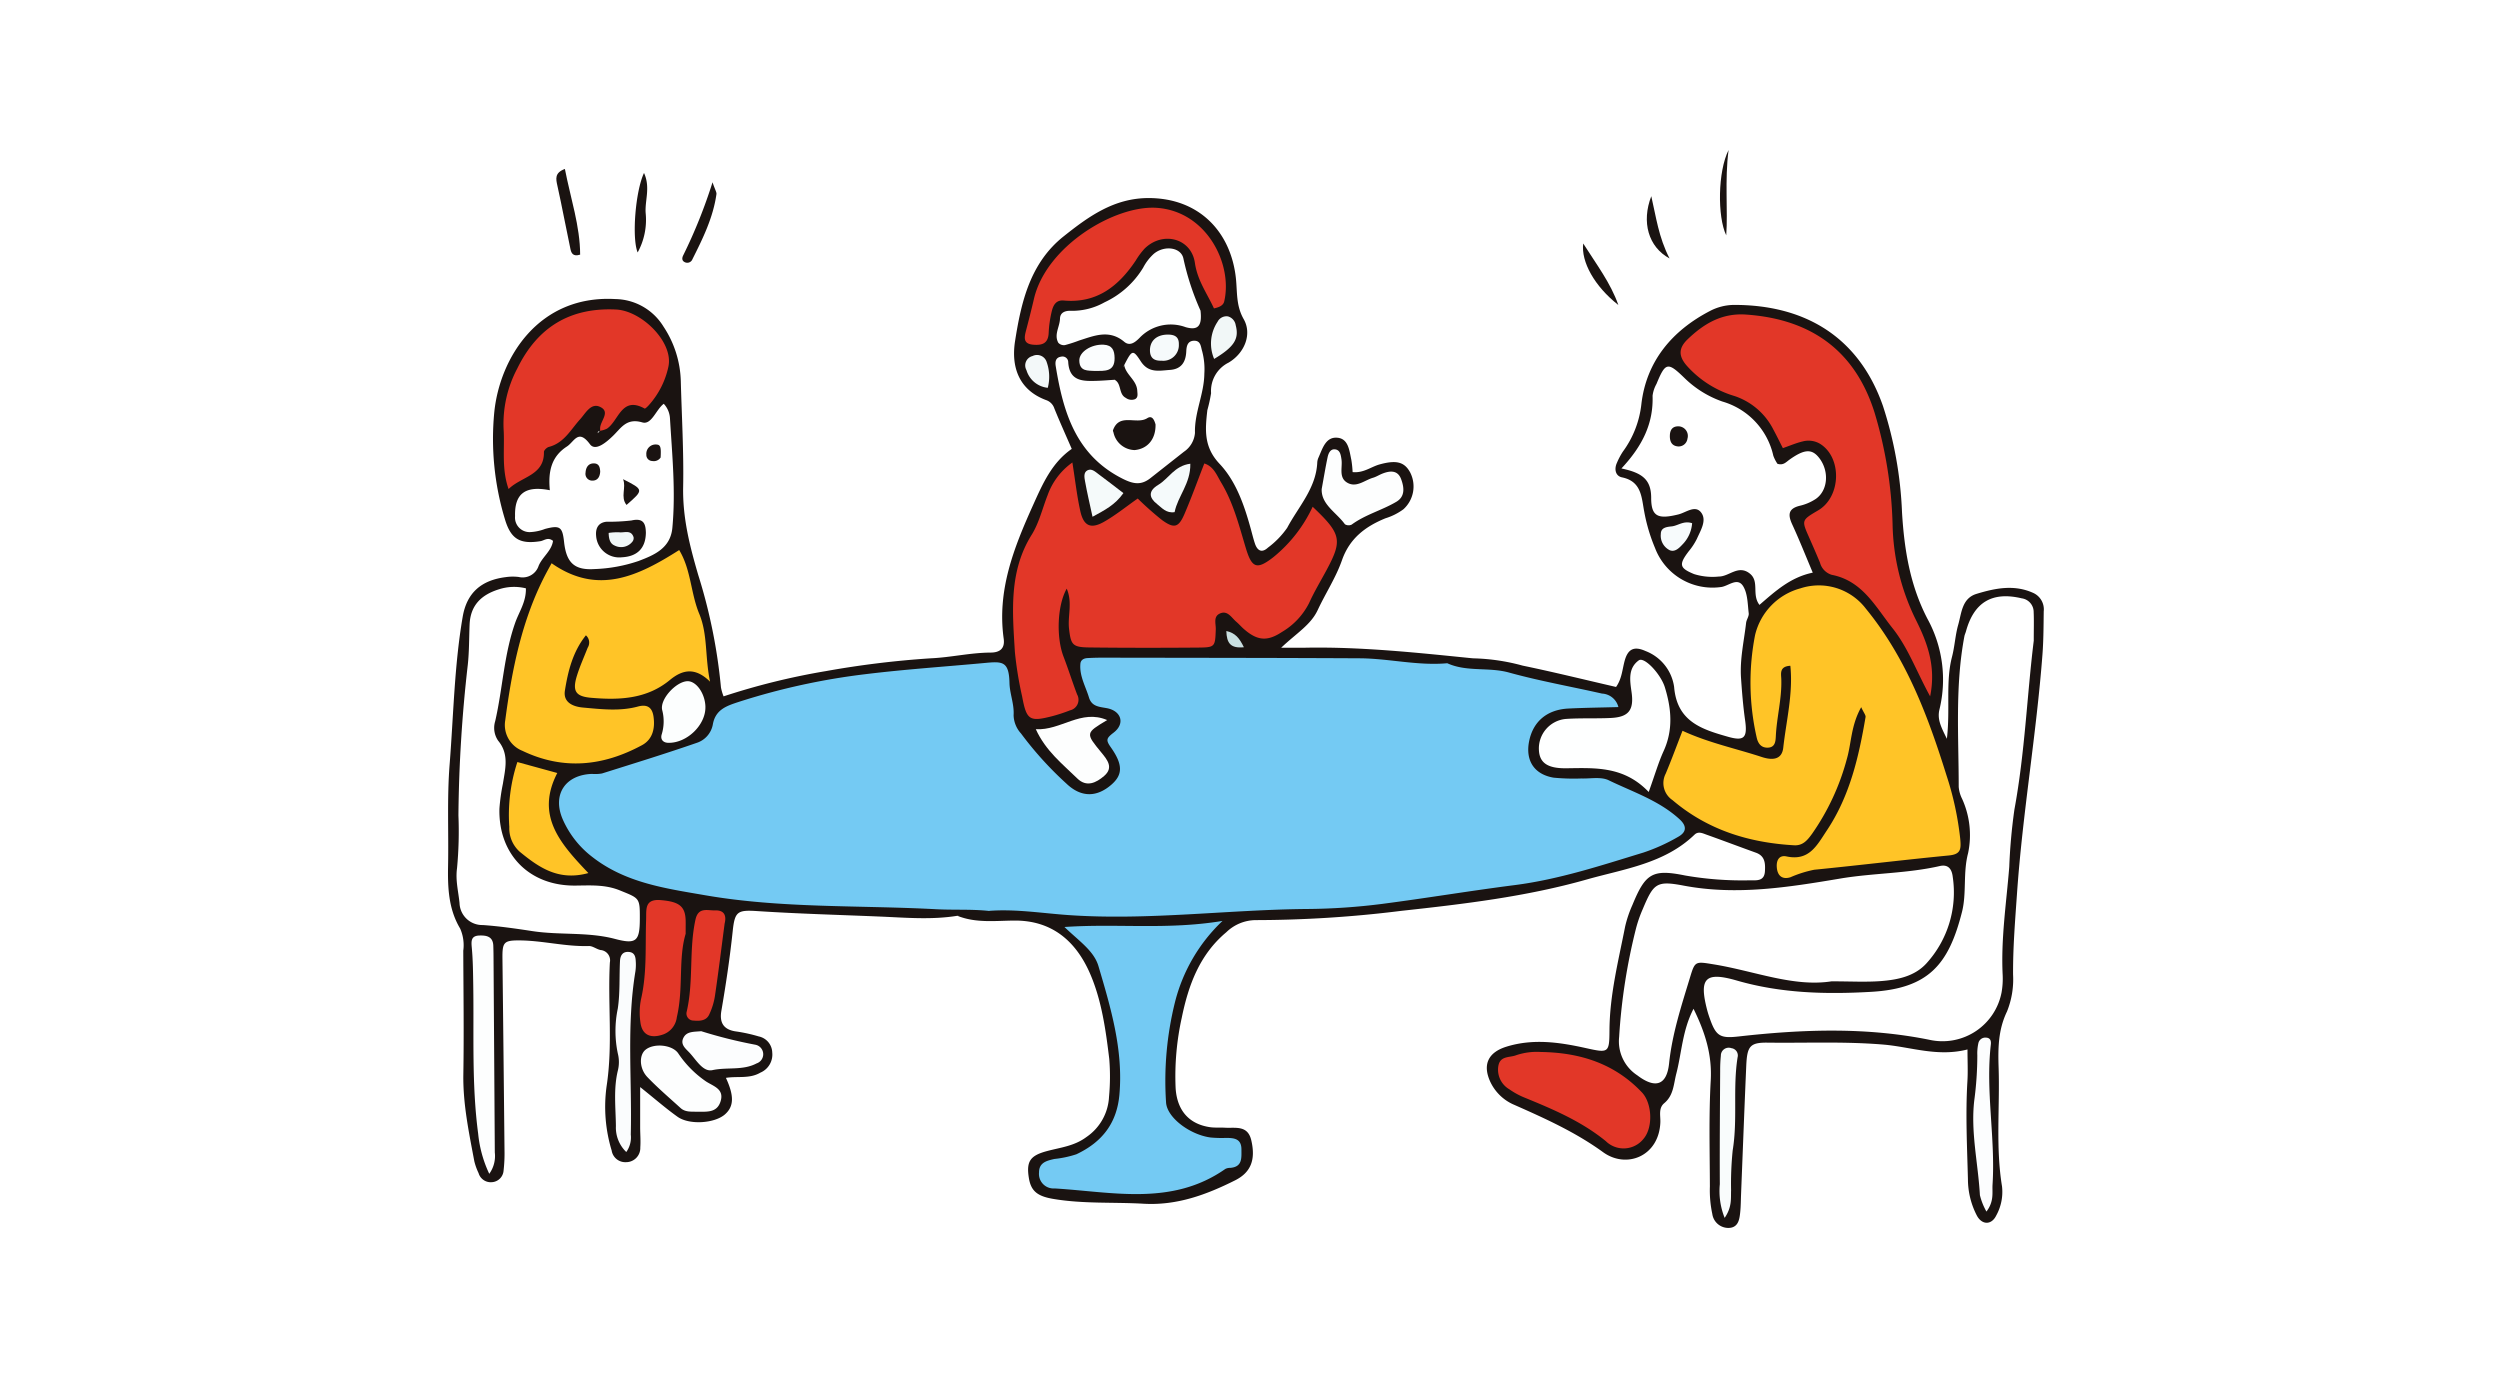 <svg id="bank_img_04" xmlns="http://www.w3.org/2000/svg" xmlns:xlink="http://www.w3.org/1999/xlink" width="400" height="220" viewBox="0 0 400 220">
  <defs>
    <clipPath id="clip-path">
      <rect id="長方形_14134" data-name="長方形 14134" width="255.323" height="172.479" fill="none"/>
    </clipPath>
  </defs>
  <rect id="長方形_12199" data-name="長方形 12199" width="400" height="220" fill="#fff"/>
  <g id="グループ_15347" data-name="グループ 15347" transform="translate(71.678 24)">
    <g id="グループ_15347-2" data-name="グループ 15347" clip-path="url(#clip-path)">
      <path id="パス_46784" data-name="パス 46784" d="M81.507,133.878c-4.119.666-8.22.3-12.365.126-6.562-.276-13.128-.448-19.687-.879-3.122-.2-3.568.051-3.9,3.208-.451,4.276-1.085,8.515-1.813,12.746-.339,1.973.4,3.065,2.452,3.32a25.478,25.478,0,0,1,3.527.783,2.708,2.708,0,0,1,2.161,2.581,3.137,3.137,0,0,1-1.9,3.212c-1.736,1.024-3.66.534-5.512.836,1.337,2.9,1.28,4.564-.141,5.83-1.63,1.452-5.694,1.751-7.6.395-1.837-1.306-3.54-2.8-5.981-4.752,0,2.573,0,4.5,0,6.432,0,1.075.1,2.156.022,3.225A2.27,2.27,0,0,1,28.5,173.3a2.207,2.207,0,0,1-2.311-1.863,24.091,24.091,0,0,1-.8-10.367c1-6.565.157-13.159.514-19.73a1.656,1.656,0,0,0-1.485-1.981c-.648-.13-1.265-.66-1.884-.641-3.783.117-7.469-.9-11.231-.9-2.389,0-2.619.339-2.589,2.937q.176,15.33.329,30.661a23.894,23.894,0,0,1-.147,3.218A2,2,0,0,1,7.061,176.5a2.028,2.028,0,0,1-2.167-1.454,9.628,9.628,0,0,1-.68-1.89c-.86-4.6-1.833-9.175-1.757-13.915.106-6.59.015-13.182-.012-19.774a6.574,6.574,0,0,0-.5-3.548c-1.886-3.148-2-6.617-1.93-10.144.1-5.375-.176-10.776.248-16.123.624-7.874.748-15.8,2.088-23.609.661-3.848,2.976-5.879,6.959-6.359a7.816,7.816,0,0,1,2.013-.014,2.692,2.692,0,0,0,3.18-1.786c.6-1.435,2.091-2.4,2.3-3.994-.827-.661-1.394-.048-2.015.051-3.336.533-4.755-.388-5.688-3.543A44.278,44.278,0,0,1,7.412,53.26c.888-8.645,7.084-18.768,19.4-18.055a9.205,9.205,0,0,1,7.679,4.419,16.522,16.522,0,0,1,2.76,8.712c.149,5.631.483,11.318.376,16.885-.1,5.028,1.065,9.5,2.391,14.059a87.125,87.125,0,0,1,3.659,18.077,8.2,8.2,0,0,0,.415,1.414A111.228,111.228,0,0,1,60.464,94.73a150.1,150.1,0,0,1,16.756-2.046c3.233-.142,6.384-.905,9.611-.918,1.505-.006,2.3-.686,2.082-2.222C87.841,81.867,90.5,75.081,93.57,68.266c1.571-3.483,3.024-6.86,6.233-9.089-.991-2.284-1.931-4.359-2.785-6.469A2.09,2.09,0,0,0,95.7,51.369c-4.442-1.651-5.6-5.411-4.97-9.428.976-6.235,2.4-12.491,7.764-16.764,4.015-3.2,8.1-6.151,13.645-6.135,8.063.023,13.117,5.417,13.924,12.8.244,2.228,0,4.381,1.253,6.579,1.351,2.37.175,5.411-2.42,6.951a5.057,5.057,0,0,0-2.8,4.889,24.455,24.455,0,0,1-.6,2.731c-.342,3.06-.617,5.848,1.953,8.57,2.648,2.8,3.968,6.658,5.01,10.451.212.773.4,1.556.653,2.314.387,1.137,1.093,1.559,2.083.645a13.72,13.72,0,0,0,3.074-3.164c1.8-3.391,4.637-6.333,4.816-10.474a2.206,2.206,0,0,1,.2-.777c.649-1.456,1.161-3.4,3.111-3.156,1.686.21,1.828,2.095,2.139,3.523a17.152,17.152,0,0,1,.205,1.964c1.745.182,2.941-.85,4.323-1.229,2.631-.722,3.959-.438,4.891,1.294a4.925,4.925,0,0,1-1.086,5.884A9.509,9.509,0,0,1,150,70.276c-3.194,1.308-5.729,3.187-6.964,6.716-.969,2.769-2.631,5.29-3.881,7.969-1.114,2.387-3.374,3.681-5.843,6.026,1.779,0,2.783.017,3.786,0,9.016-.174,17.959.8,26.906,1.7-.5,2.362-2.509,1.55-3.967,1.9-16.9-1.11-33.835-.783-50.759-.812-1.075,0-2.155-.06-3.225.026-1.151.092-2.633-.249-3.093,1.242a2.941,2.941,0,0,0,1.365,3.525c6.647,2.568,3.094,8.329,3.636,12.475.465,3.558-5.659,5.7-8.782,3.121-4.848-4.009-9.825-8.109-10.13-15.26-.116-2.728-1.2-4.624-4.483-4.267-11.874,1.293-23.86,1.773-35.387,5.419-2.676.847-4.978,1.836-6.344,4.474a6.064,6.064,0,0,1-3.961,3.254c-5.25,1.13-10.042,3.761-15.378,4.564-3.917.59-5.3,3.036-3.474,6.576,2.619,5.068,7.413,7.383,12.557,8.671a110.51,110.51,0,0,0,29.539,3.45c6.858-.164,13.644,1.26,20.518.774,1.41-.1,3-.019,4.026,1.372-1.5,1.9-3.385.855-5.157.686" transform="translate(0 -11.353)" fill="#1a1311"/>
      <path id="パス_46785" data-name="パス 46785" d="M280.26,118.722c1.369-.255,2.933.5,4.1-.794a32.54,32.54,0,0,1,7.938,1.166c4.987,1.035,9.935,2.258,14.95,3.415.933-1.305.992-2.8,1.379-4.2.524-1.9,1.523-2.361,3.325-1.553a7.23,7.23,0,0,1,4.586,5.747c.453,5.562,4.456,6.792,8.637,7.979,2.544.722,3.124.187,2.722-2.629-.323-2.266-.5-4.524-.657-6.8-.2-3.005.48-5.875.815-8.8.061-.524.478-1.048.419-1.535-.175-1.453-.16-3.089-.858-4.28-.94-1.6-2.416-.013-3.64.091a9.832,9.832,0,0,1-10.5-6.272,27.722,27.722,0,0,1-1.717-5.777c-.445-2.274-.4-4.861-3.569-5.509-1.019-.208-1.281-1.3-.8-2.332a11.052,11.052,0,0,1,.943-1.777,15.711,15.711,0,0,0,2.971-7.66c.812-6.8,4.89-11.68,10.937-14.833a8.432,8.432,0,0,1,3.88-.987c11.193-.017,19.939,4.989,23.839,16.194A62.815,62.815,0,0,1,353,94.549c.359,5.961,1.272,11.684,4.078,17.068A20.207,20.207,0,0,1,359,126.075c-.388,1.589.21,2.773,1.181,4.729.558-4.886-.23-9.063.821-13.125.436-1.683.515-3.462.992-5.129.537-1.876.593-4.226,2.936-4.939,2.975-.906,6.02-1.528,9.065-.148a2.887,2.887,0,0,1,1.679,2.957c-.029,2.286-.03,4.578-.2,6.856-.971,12.836-3.2,25.535-4.083,38.391-.3,4.288-.646,8.567-.622,12.86a13.761,13.761,0,0,1-.973,5.912c-1.435,2.972-1.438,5.975-1.338,9.045.206,6.307-.488,12.637.542,18.923a7.8,7.8,0,0,1-.933,4.685c-.748,1.523-2.26,1.524-3.08.014a12.644,12.644,0,0,1-1.439-5.81c-.133-5.223-.4-10.442-.086-15.67.1-1.585.015-3.182.015-5.119-4.8,1.23-9.073-.408-13.431-.777-6.194-.524-12.356-.233-18.528-.313-2.878-.037-3.3.594-3.44,3.724-.3,6.844-.555,13.689-.829,20.534-.038.941-.037,1.886-.131,2.822-.109,1.078-.257,2.327-1.538,2.54a2.59,2.59,0,0,1-2.932-2.2,17.992,17.992,0,0,1-.388-4.4c-.016-5.651-.182-11.315.135-16.951.229-4.06-.847-7.621-2.753-11.484-1.789,3.453-1.887,7.039-2.758,10.394-.436,1.681-.42,3.452-1.928,4.71-.949.791-.583,2-.62,3.045-.2,5.461-5.427,7.507-9.164,4.793-4.413-3.2-9.247-5.376-14.141-7.544a7.435,7.435,0,0,1-3.963-3.842c-1.2-2.727-.2-4.617,2.657-5.5,4.284-1.323,8.5-.7,12.725.239,3.575.794,3.727.78,3.744-2.8.026-5.694,1.43-11.158,2.511-16.678a18.635,18.635,0,0,1,1.161-3.43c2.071-5.043,3.189-5.779,8.419-4.717a53.517,53.517,0,0,0,10.424.773c1.053.006,2.27.158,2.359-1.452.069-1.255.025-2.437-1.444-2.966-2.652-.955-5.289-1.955-7.943-2.9-.607-.217-1.282-.561-1.884.019-4.813,4.637-11.26,5.47-17.255,7.172-9.693,2.752-19.7,3.928-29.7,5.018a189.832,189.832,0,0,1-23.285,1.477,6.83,6.83,0,0,0-4.674,1.943c-4.3,3.59-6.074,8.543-7.125,13.684a43.4,43.4,0,0,0-.983,11.206c.206,3.508,2.044,5.78,5.479,6.293.793.119,1.613.041,2.418.089,1.672.1,3.638-.453,4.213,2.019.714,3.071-.032,5.118-2.586,6.4-4.6,2.306-9.318,4.051-14.646,3.745-4.82-.277-9.669.043-14.468-.774-2.521-.43-3.549-1.244-3.888-3.348-.424-2.632.183-3.567,2.865-4.293,2.177-.589,4.412-.8,6.359-2.267a8.261,8.261,0,0,0,3.6-6.422,34.747,34.747,0,0,0,.04-6.047c-.561-4.661-1.223-9.418-3.083-13.688-2.188-5.022-5.946-8.5-12.076-8.466-3.044.017-6.18.435-9.146-.768,1.65-.348,3.5.566,4.994-.782,2.354-1.972,5.117-1.242,7.713-1a161.831,161.831,0,0,0,28.143.023c7.35-.591,14.743-.312,22.112-1.006,15.264-1.438,30.465-3.129,45.081-8.063,2.157-.728,5.571-.925,5.669-3.606.09-2.47-3.344-2.566-5.2-3.761a16.2,16.2,0,0,0-9.139-2.565c-5.935.011-8.788-2-8.923-5.891-.156-4.5,3.254-7.407,8.947-7.65a11.2,11.2,0,0,0,3.032-.266c-7.4-1.179-13.923-3.744-20.928-4.007-1.241-.047-2.823.052-3.106-1.823" transform="translate(-120.356 -36.595)" fill="#1a1311"/>
      <path id="パス_46786" data-name="パス 46786" d="M44.3,7.492c.927,4.769,2.427,9.144,2.442,13.716-1.194.386-1.43-.321-1.556-.913-.717-3.363-1.334-6.748-2.082-10.1-.25-1.123-.468-2.072,1.2-2.7" transform="translate(-25.596 -4.467)" fill="#1a1311"/>
      <path id="パス_46787" data-name="パス 46787" d="M97.69,12.791c.419,1.232.671,1.589.627,1.9-.526,3.741-2.169,7.081-3.837,10.4a.889.889,0,0,1-1.31.438c-.439-.257-.339-.721-.161-1.064A82.114,82.114,0,0,0,97.69,12.791" transform="translate(-55.364 -7.626)" fill="#1a1311"/>
      <path id="パス_46788" data-name="パス 46788" d="M74.474,21.821C73.52,19.538,74.113,12,75.489,9.1c1.077,2.361.086,4.483.272,6.5a10.824,10.824,0,0,1-1.287,6.214" transform="translate(-44.125 -5.427)" fill="#1a1311"/>
      <path id="パス_46789" data-name="パス 46789" d="M455.408,46.884c-3.817-2.987-5.992-6.94-5.621-9.844,2.136,3.376,4.378,6.307,5.621,9.844" transform="translate(-268.15 -22.084)" fill="#1a1311"/>
      <path id="パス_46790" data-name="パス 46790" d="M475.763,18.307c.761,3.254,1.165,6.561,2.925,9.963-3.4-1.846-4.52-5.829-2.925-9.963" transform="translate(-283.236 -10.915)" fill="#1a1311"/>
      <path id="パス_46791" data-name="パス 46791" d="M505.41,0c-.636,4.85-.089,9.685-.376,13.656C503.6,10.671,503.685,3.411,505.41,0" transform="translate(-300.515)" fill="#1a1311"/>
      <path id="パス_46792" data-name="パス 46792" d="M186.136,202.08c3.136,1.416,6.591.576,9.85,1.478,4.9,1.355,9.928,2.244,14.893,3.369a2.849,2.849,0,0,1,2.619,2.158c-2.784.078-5.388.106-7.986.234-3.412.168-5.644,2.048-6.288,5.186-.638,3.106.776,5.348,3.911,5.875a33.669,33.669,0,0,0,4.422.13c1.475.049,3.162-.308,4.383.283,3.874,1.878,8.055,3.232,11.338,6.235,1.325,1.212,1,2.153-.265,2.844a29.718,29.718,0,0,1-5.494,2.485c-6.787,2.071-13.531,4.305-20.627,5.214-7.037.9-14.038,2.074-21.073,2.99a99.839,99.839,0,0,1-12.021.829c-12.751.1-25.458,1.861-38.226.98-4.276-.295-8.53-1.006-12.838-.673-2.8-.293-5.625-.12-8.421-.269-12.316-.659-24.722-.12-36.926-2.234-6.287-1.089-12.727-1.959-18.069-6.133a15.319,15.319,0,0,1-4.685-5.92c-1.78-3.986.308-7.211,4.637-7.364a6.293,6.293,0,0,0,1.606-.07c5.048-1.587,10.108-3.147,15.106-4.88a3.821,3.821,0,0,0,2.612-2.887c.4-2.465,2.216-3.047,4.211-3.7A108.1,108.1,0,0,1,93.2,203.8c6.248-.761,12.538-1.18,18.809-1.762,2.875-.266,3.985-.378,4.062,3.187.037,1.723.779,3.392.659,5.168a4.509,4.509,0,0,0,1.183,2.912,55.719,55.719,0,0,0,7.3,8.054c2.322,2.2,4.82,2.184,7.166.14,1.817-1.583,1.876-3.187-.1-5.988-.831-1.179-.7-1.447.479-2.358,1.856-1.436,1.189-3.471-1.119-3.894-1.239-.227-2.408-.256-2.851-1.714-.54-1.78-1.548-3.447-1.37-5.4.057-.624.566-.867,1.139-.9q1.206-.066,2.415-.065c13.709.026,27.418.026,41.127.1,4.689.027,9.322,1.227,14.045.788" transform="translate(-26.232 -119.953)" fill="#74caf3"/>
      <path id="パス_46793" data-name="パス 46793" d="M271.855,130.916c4.584,4.342,4.774,5.342,2.253,10.058-.949,1.776-2,3.507-2.826,5.337a11.26,11.26,0,0,1-4.347,4.633c-2.382,1.583-4,1.38-6.145-.518-.4-.356-.752-.771-1.161-1.117-.78-.66-1.4-1.9-2.66-1.3-1.042.5-.59,1.629-.622,2.524-.1,2.816-.1,2.888-2.924,2.91-5.776.045-11.554.049-17.329-.021-2.67-.032-2.931-.417-3.226-3.009-.232-2.041.586-4.17-.369-6.4-1.541,2.73-1.681,7.835-.51,10.876.769,2,1.409,4.042,2.167,6.042a1.733,1.733,0,0,1-1.122,2.55,26.147,26.147,0,0,1-2.67.888c-3.816,1-4.283.724-4.994-3.082a58.479,58.479,0,0,1-1.163-7.13c-.387-6.416-1-12.861,2.688-18.77,1.186-1.9,1.714-4.213,2.55-6.335a10.88,10.88,0,0,1,3.96-5.225c.457,2.876.731,5.369,1.274,7.8.529,2.371,1.68,2.891,3.8,1.683,1.848-1.051,3.519-2.414,5.382-3.718a49.93,49.93,0,0,0,3.865,3.43c1.967,1.429,2.678,1.226,3.623-.975,1.108-2.579,2.06-5.226,3.164-8.062,1.5.463,1.992,1.874,2.7,3.057,1.962,3.261,2.868,6.914,3.952,10.51.97,3.222,1.789,3.453,4.4,1.423a22.708,22.708,0,0,0,6.283-8.063" transform="translate(-133.502 -73.829)" fill="#e23728"/>
      <path id="パス_46794" data-name="パス 46794" d="M35.528,172.157c-2.1,2.618-2.864,5.726-3.364,8.854-.3,1.894,1.324,2.558,2.848,2.7,2.942.266,5.944.629,8.83-.157,1.74-.474,2.333.394,2.507,1.643.249,1.78-.1,3.59-1.845,4.536-6.217,3.364-12.595,4.043-19.145.9a4.438,4.438,0,0,1-2.733-4.906c1.056-8.008,2.61-15.893,6.364-23.165.305-.591.633-1.171,1.049-1.937,7.408,5.2,13.88,2.037,20.412-2.11,1.905,3.128,1.84,6.912,3.211,10.2,1.383,3.321.894,6.876,1.731,10.858-2.352-2.312-4.357-1.978-6.435-.261-3.7,3.056-8.124,3.235-12.62,2.839-2.455-.216-3-1.065-2.259-3.489.47-1.538,1.144-3.013,1.73-4.516a1.545,1.545,0,0,0-.281-1.988" transform="translate(-13.46 -94.507)" fill="#ffc427"/>
      <path id="パス_46795" data-name="パス 46795" d="M14.486,173.346c.056,2.176-1.1,3.763-1.714,5.52-1.8,5.1-2,10.527-3.2,15.75a3.61,3.61,0,0,0,.478,3.116c1.8,2.167,1.122,4.55.757,6.888a30.6,30.6,0,0,0-.555,3.976c-.184,7.306,4.761,12.385,12.152,12.315,2.412-.023,4.761-.19,7.112.768,3.16,1.288,3.212,1.16,3.2,4.549-.008,3.583-.561,4.12-3.973,3.217-4.334-1.146-8.8-.578-13.186-1.245-2.627-.4-5.3-.791-7.981-.977A3.633,3.633,0,0,1,3.868,223.7c-.183-1.844-.668-3.616-.4-5.573a62.667,62.667,0,0,0,.223-8.461,228.488,228.488,0,0,1,1.5-24.088c.229-2.134.2-4.295.289-6.443.132-3.084,1.882-4.764,4.72-5.638a7.857,7.857,0,0,1,4.284-.147" transform="translate(-2.021 -103.217)" fill="#fff"/>
      <path id="パス_46796" data-name="パス 46796" d="M37.425,82.6c0-.134.008-.269.005-.4-.026-1.188,1.763-2.661-.048-3.474-1.447-.65-2.289,1.05-3.145,1.992-1.513,1.665-2.566,3.8-5.012,4.433-.322.083-.792.535-.786.808.079,3.762-3.562,3.893-5.654,5.931-1.158-3.263-.6-6.479-.8-9.617a18.894,18.894,0,0,1,2.192-9.674c3.234-6.609,8.441-9.788,15.807-9.431,4.116.2,9.21,5.242,8.374,9.128a13.409,13.409,0,0,1-3.2,6.247c-.182.191-.52.519-.61.469-3.705-2.054-4.127,1.958-6.028,3.222a4.1,4.1,0,0,1-1.119.342Z" transform="translate(-13.088 -37.644)" fill="#e23728"/>
      <path id="パス_46797" data-name="パス 46797" d="M32.137,114.392c-.3-3.079.286-5.413,2.729-6.992,1.194-.772,1.811-2.9,3.689-.368.886,1.2,2.655-.333,3.726-1.376,1.287-1.254,2.137-2.852,4.654-2.114,1.483.435,2.182-2.047,3.429-2.98a3.715,3.715,0,0,1,.994,2.33c.347,5.838.933,11.67.382,17.531-.311,3.3-2.99,4.37-5.405,5.293a24.376,24.376,0,0,1-7.081,1.292c-3.24.207-4.482-1.068-4.84-4.343-.263-2.4-.644-2.708-3.032-2.084a7.673,7.673,0,0,1-2.329.509,2.33,2.33,0,0,1-2.48-2.546c-.095-3.552,1.573-4.936,5.564-4.152" transform="translate(-15.841 -59.957)" fill="#fff"/>
      <path id="パス_46798" data-name="パス 46798" d="M251.717,79.477c1.251-2.449,1.391-2.54,2.656-.593,1.245,1.916,2.954,1.484,4.656,1.367,1.809-.124,2.537-1.234,2.616-2.949.037-.81.181-1.7,1.251-1.722,1.1-.019,1.067.968,1.3,1.706a11.169,11.169,0,0,1,.342,3.565c-.031,3.238-1.592,6.2-1.5,9.472a4.024,4.024,0,0,1-1.773,3.025q-2.681,2.114-5.364,4.225c-1.422,1.115-2.637.982-4.355.128-7.549-3.753-9.578-10.633-10.79-18.071-.115-.707,0-1.377.871-1.5a.912.912,0,0,1,1.131.847c.17,3.143,2.39,3.09,4.625,3.018.937-.03,1.872-.111,2.807-.168.922-.607,1.719,1.253,1.924.552.216-.742-1.032-1.77-.394-2.9" transform="translate(-143.521 -45.063)" fill="#fff"/>
      <path id="パス_46799" data-name="パス 46799" d="M258.839,38.984c-1.1-2.4-2.643-4.465-3.051-7.283-.573-3.957-5.129-5.126-8.027-2.312a11.6,11.6,0,0,0-1.435,1.931c-2.745,4.1-6.231,6.875-11.51,6.4-1.257-.113-1.683.761-1.913,1.657a18.152,18.152,0,0,0-.513,3.562c-.084,1.664-1.049,1.962-2.438,1.853-1.67-.13-1.476-1.152-1.178-2.288.442-1.682.869-3.368,1.265-5.062,1.989-8.5,13.008-15.007,19.638-14.553,8.006.548,12.2,9.015,10.8,14.978-.122.515-.566.891-1.637,1.112" transform="translate(-136.282 -13.636)" fill="#e23728"/>
      <path id="パス_46800" data-name="パス 46800" d="M264.2,48.969c.28,2.451-.405,3.2-2.385,2.634a6.888,6.888,0,0,0-7.382,1.727c-.715.723-1.554,1.36-2.444.612-2.4-2.016-4.794-.965-7.216-.2a22.393,22.393,0,0,1-2.273.735,1.215,1.215,0,0,1-1.052-.375c-.727-1.309.235-2.562.267-3.866.025-1,.861-1.281,1.731-1.248a10.559,10.559,0,0,0,5.389-1.356,14.24,14.24,0,0,0,6.189-5.55,7.963,7.963,0,0,1,1.7-2.213c1.671-1.4,4.36-1.066,4.739.76a41.725,41.725,0,0,0,2.739,8.338" transform="translate(-143.794 -23.258)" fill="#feffff"/>
      <path id="パス_46801" data-name="パス 46801" d="M83.335,302.6c-1.208,4.005-.329,8.767-1.418,13.359a3.343,3.343,0,0,1-2.4,2.826c-1.947.6-3.212-.1-3.434-2.086a10.847,10.847,0,0,1,.1-3.595c.982-4.222.672-8.508.822-12.771.056-1.585-.3-3.337,2.339-3.114,2.891.244,3.914.943,3.987,3.219.017.534,0,1.069,0,2.161" transform="translate(-45.304 -177.201)" fill="#e23728"/>
      <path id="パス_46802" data-name="パス 46802" d="M36.919,260.291c-4.79,1.326-7.954-.934-10.987-3.415a5.018,5.018,0,0,1-1.662-3.966,27.145,27.145,0,0,1,1.288-10.383l6.389,1.754c-3.524,6.822.458,11.272,4.972,16.009" transform="translate(-14.458 -144.601)" fill="#ffc427"/>
      <path id="パス_46803" data-name="パス 46803" d="M12.168,349.395a19.366,19.366,0,0,1-1.774-6.4c-1.048-7.893-.665-15.822-.789-23.739-.031-2.012-.046-4.03-.232-6.03-.1-1.082-.136-1.914,1.211-1.96,1.151-.04,2.186.16,2.23,1.651.016.537.03,1.074.034,1.612q.105,15.722.206,31.443a4.853,4.853,0,0,1-.886,3.421" transform="translate(-5.563 -185.583)" fill="#fdfefe"/>
      <path id="パス_46804" data-name="パス 46804" d="M346.209,124.966c.351-1.92.612-3.51.945-5.084.137-.648.453-1.391,1.254-1.26.765.126.863.906.966,1.59.193,1.278-.484,2.895.907,3.724,1.467.875,2.785-.382,4.149-.781.511-.149.975-.454,1.475-.652,1.24-.491,2.476-.6,3.024.9.466,1.282.675,2.74-.775,3.6-2.3,1.364-4.958,2.039-7.146,3.651a1.127,1.127,0,0,1-1.084-.057c-1.363-1.9-3.806-3.149-3.714-5.63" transform="translate(-206.417 -70.717)" fill="#fdfefe"/>
      <path id="パス_46805" data-name="パス 46805" d="M85.475,365.466c-.934-.034-1.919.1-2.685-.6-1.787-1.624-3.631-3.2-5.3-4.938-1.3-1.356-1.345-3.478-.345-4.345,1.281-1.11,4.249-.892,5.258.514a16.672,16.672,0,0,0,4.5,4.544c1.228.78,2.921,1.211,2.28,3.2-.594,1.843-2.244,1.6-3.71,1.627" transform="translate(-45.581 -211.586)" fill="#fdfefe"/>
      <path id="パス_46806" data-name="パス 46806" d="M100.6,303.33c-.507,3.848-.977,7.7-1.544,11.539a10.768,10.768,0,0,1-.942,3.061c-.468.971-1.509,1.022-2.469.93a1.128,1.128,0,0,1-1.13-1.364c1.149-4.867.352-9.91,1.418-14.788.451-2.062,1.932-1.431,3.158-1.474,1.447-.051,1.833.83,1.508,2.1" transform="translate(-56.336 -179.569)" fill="#e23728"/>
      <path id="パス_46807" data-name="パス 46807" d="M244.348,225.128c-3.474,2.075-3.488,2.087-.952,5.168.983,1.194,2.018,2.445.457,3.783-1.239,1.062-2.786,1.866-4.3.381-2.35-2.307-5.019-4.362-6.625-7.868,4.031.226,7.228-3.263,11.42-1.464" transform="translate(-138.877 -133.918)" fill="#fdfefe"/>
      <path id="パス_46808" data-name="パス 46808" d="M68.018,349.779a5.414,5.414,0,0,1-1.662-4.155c-.035-2.946-.4-5.916.3-8.832a5.581,5.581,0,0,0,.006-2.78,17.481,17.481,0,0,1-.007-7.17c.379-2.5.229-5.086.357-7.632.044-.88.43-1.564,1.488-1.436.858.1,1,.78,1.031,1.469a7.619,7.619,0,0,1-.051,1.609c-1.438,8.68-.531,17.425-.743,26.139a4.025,4.025,0,0,1-.722,2.79" transform="translate(-39.489 -189.455)" fill="#fafcfd"/>
      <path id="パス_46809" data-name="パス 46809" d="M95.888,349.178a75.531,75.531,0,0,0,8.65,2.165,1.546,1.546,0,0,1,.219,2.99c-2.207,1.172-4.716.567-7.07,1.079-1.52.331-2.6-1.663-3.691-2.816-.609-.642-1.516-1.321-.919-2.413.532-.973,1.57-.89,2.809-1" transform="translate(-55.379 -208.189)" fill="#fcfdfe"/>
      <path id="パス_46810" data-name="パス 46810" d="M91.585,214.61c.058,2.883-2.966,5.814-5.957,5.737-.8-.021-1.263-.522-1.048-1.31a7.068,7.068,0,0,0,.1-3.89c-.457-1.711,2.159-4.547,3.974-4.657,1.441-.086,2.892,1.95,2.935,4.121" transform="translate(-50.398 -125.497)" fill="#fcfefe"/>
      <path id="パス_46811" data-name="パス 46811" d="M284.807,124.318c.07,3.172-2.01,5.19-2.512,7.745-1.339.219-2.039-.693-2.8-1.286-1.33-1.033-1.44-2.109.189-3.083,1.663-.994,2.6-3.055,5.125-3.376" transform="translate(-166.035 -74.121)" fill="#f5fafb"/>
      <path id="パス_46812" data-name="パス 46812" d="M258.427,130.422c-1.362,1.923-2.992,2.714-4.941,3.785-.457-2.127-.876-3.884-1.194-5.66-.108-.6-.288-1.435.4-1.78.667-.335,1.255.254,1.779.64,1.273.938,2.518,1.913,3.958,3.014" transform="translate(-150.36 -75.523)" fill="#f5fafa"/>
      <path id="パス_46813" data-name="パス 46813" d="M302.873,72.7a6.284,6.284,0,0,1,.553-5.953,1.6,1.6,0,0,1,1.661-.852,1.728,1.728,0,0,1,1.237,1.413c.566,2.152-.2,3.443-3.451,5.393" transform="translate(-180.288 -39.272)" fill="#f1f7f7"/>
      <path id="パス_46814" data-name="パス 46814" d="M252.651,81.343c-1.06-.082-2.448.136-2.484-1.659-.029-1.416,1.954-2.643,3.885-2.544,1.427.072,1.746.949,1.76,2.134.027,2.235-1.579,2.054-3.161,2.069" transform="translate(-149.156 -45.989)" fill="#fbfdfe"/>
      <path id="パス_46815" data-name="パス 46815" d="M279.982,77.33c-1.089.031-1.784-.384-1.817-1.576-.044-1.58,1.046-2.588,2.835-2.6,1.05-.006,1.823.308,1.786,1.565a2.5,2.5,0,0,1-2.8,2.608" transform="translate(-165.848 -43.618)" fill="#f6fafb"/>
      <path id="パス_46816" data-name="パス 46816" d="M232.36,86.5a3.975,3.975,0,0,1-3.416-2.833,1.542,1.542,0,0,1,.97-2.247,1.616,1.616,0,0,1,2.276.984,7.029,7.029,0,0,1,.169,4.1" transform="translate(-136.392 -48.451)" fill="#f3f8f9"/>
      <path id="パス_46817" data-name="パス 46817" d="M265.7,85.231c.273,1.574,2,2.392,2.092,4.1.03.546.168,1.061-.351,1.351a1.537,1.537,0,0,1-1.478-.2c-1.2-.611-.64-2.281-1.793-2.9l1.53-2.35" transform="translate(-157.506 -50.817)" fill="#1a1311"/>
      <path id="パス_46818" data-name="パス 46818" d="M311.234,193.2c-2.14.213-2.753-.662-2.809-2.6,1.439.315,2.1,1.137,2.809,2.6" transform="translate(-183.891 -113.64)" fill="#cadfe0"/>
      <path id="パス_46819" data-name="パス 46819" d="M59.695,111.271l-.347.381c.016-.085,0-.208.053-.247a1.042,1.042,0,0,1,.321-.107l-.027-.027" transform="translate(-35.385 -66.343)" fill="#fff"/>
      <path id="パス_46820" data-name="パス 46820" d="M513.274,192.063c-1.651,2.952-1.555,5.715-2.289,8.258a37.9,37.9,0,0,1-5.56,11.98c-.743,1.025-1.473,1.934-2.878,1.855-7.228-.412-13.84-2.447-19.464-7.226a3.277,3.277,0,0,1-1.091-4.23c.932-2.215,1.759-4.474,2.692-6.867,4.161,1.925,8.5,2.824,12.693,4.2,1.581.52,3.2.515,3.426-1.481.483-4.342,1.593-8.662,1.136-13.116-1.783.091-1.479,1.294-1.45,2.1.114,3.114-.736,6.122-.876,9.2-.037.81-.129,1.714-1.183,1.794-1.12.084-1.67-.619-1.89-1.673a39.624,39.624,0,0,1-.244-16.342,10.172,10.172,0,0,1,7.245-7.467,9.467,9.467,0,0,1,10.489,3.259c6.443,7.874,9.921,17.131,12.886,26.64a49.237,49.237,0,0,1,2.205,10.183c.153,1.667.088,2.468-1.817,2.654-7.19.7-14.365,1.575-21.554,2.287a18.6,18.6,0,0,0-3.8,1.2c-1.291.4-2.063-.215-2.178-1.571-.095-1.121.362-2.016,1.556-1.762,3.63.774,4.86-1.768,6.464-4.179,3.672-5.519,5.1-11.751,6.18-18.119.051-.3-.279-.664-.694-1.575" transform="translate(-287.161 -102.91)" fill="#ffc427"/>
      <path id="パス_46821" data-name="パス 46821" d="M550.441,183.914c-1.079,8.691-1.419,17.938-3.1,27.045a90.4,90.4,0,0,0-.826,9.2c-.46,5.739-1.343,11.47-1.053,17.262a12.6,12.6,0,0,1-.177,2.805A9.623,9.623,0,0,1,534,247.858c-10.231-2.117-20.509-1.743-30.8-.585-2.861.322-3.572-.024-4.525-2.682-.181-.505-.356-1.015-.491-1.534-1.325-5.08-.357-6.208,4.727-4.738,7.073,2.046,14.237,2.228,21.482,1.814,9.28-.531,12.437-4.431,14.558-12.772.771-3.033.141-6.223.98-9.424a14.023,14.023,0,0,0-.957-8.682,5.178,5.178,0,0,1-.545-1.926c0-8.042-.6-16.109.91-24.092.05-.262.176-.508.247-.767,1.281-4.7,4.222-6.422,8.922-5.3a2.212,2.212,0,0,1,1.914,2.229c.06,1.341.014,2.686.014,4.511" transform="translate(-296.713 -105.437)" fill="#fff"/>
      <path id="パス_46822" data-name="パス 46822" d="M498,302.1c-6.059.929-12.3-1.655-18.753-2.713-3.069-.5-3.044-.561-3.883,2.2-1.362,4.484-2.819,8.924-3.314,13.642-.37,3.534-2.224,4.086-5.1,1.894A6.491,6.491,0,0,1,464.058,311a93.852,93.852,0,0,1,2.715-17.432,20.646,20.646,0,0,1,1.064-3.034c1.735-4.135,2.206-4.575,6.546-3.754,8.476,1.6,16.736.267,25.068-1.134,5.262-.885,10.668-.8,15.912-2,1.281-.294,1.921.394,2.074,1.754a16.861,16.861,0,0,1-4.2,13.806c-1.891,2.09-4.634,2.645-7.324,2.849-2.4.182-4.831.038-7.918.038" transform="translate(-276.674 -169.08)" fill="#fff"/>
      <path id="パス_46823" data-name="パス 46823" d="M504.8,86.539c-.526-1.031-.987-1.986-1.492-2.916a10.8,10.8,0,0,0-6.223-5.414,16.512,16.512,0,0,1-7.708-4.912c-1.272-1.5-1.291-2.755.185-4.174,2.628-2.525,5.509-4.219,9.33-3.955,10.535.726,17.518,5.885,20.593,15.732a67.929,67.929,0,0,1,2.869,17.834,36.074,36.074,0,0,0,3.658,15.139c1.853,3.682,3.344,7.5,2.35,12.381-2.173-3.95-3.509-7.755-6.016-10.906-2.735-3.437-4.8-7.573-9.716-8.536a2.759,2.759,0,0,1-1.888-1.939c-.564-1.365-1.156-2.719-1.753-4.07-1.21-2.736-1.215-2.734,1.465-4.312,3.692-2.173,3.839-8.512.239-10.677a3.618,3.618,0,0,0-2.741-.342c-1.016.238-1.989.664-3.151,1.067" transform="translate(-291.219 -38.838)" fill="#e23728"/>
      <path id="パス_46824" data-name="パス 46824" d="M464.975,102.13c3.446-3.678,5.135-7.3,4.988-11.626a5.094,5.094,0,0,1,.626-1.9c1.424-3.463,1.787-3.565,4.446-.986a16.417,16.417,0,0,0,6.117,3.806,11.666,11.666,0,0,1,8.131,8.665,5.941,5.941,0,0,0,.659,1.29c.938.294,1.373-.265,1.907-.648,2.436-1.745,3.646-1.789,4.826-.217,1.574,2.1,1.347,5.134-.591,6.482a7.871,7.871,0,0,1-2.57,1.1c-1.873.462-1.909,1.46-1.206,2.985,1.116,2.418,2.1,4.9,3.285,7.715-3.6.746-6.018,3-8.527,5.158-1.285-1.665.056-3.774-1.576-5.037-1.823-1.412-3.258.5-4.911.5a9.877,9.877,0,0,1-3.97-.389c-2.342-.965-2.487-1.515-.859-3.653a10.19,10.19,0,0,0,1.312-2.008c.579-1.324,1.592-2.893.715-4.134-.954-1.35-2.442-.062-3.666.242-3.227.8-4.371.394-4.37-2.634,0-2.96-1.454-4.023-4.767-4.717" transform="translate(-277.23 -51.172)" fill="#fff"/>
      <path id="パス_46825" data-name="パス 46825" d="M263.563,305.49a26.96,26.96,0,0,0-7.623,13.077,52.116,52.116,0,0,0-1.408,15.945c.13,2.456,3.863,5.21,7.151,5.632a18.971,18.971,0,0,0,2.417.064c1.288,0,2.488.093,2.493,1.83,0,1.353.189,2.812-1.8,2.963a1.635,1.635,0,0,0-.779.174c-8.541,5.98-18.025,3.677-27.308,3.116a2.331,2.331,0,0,1-2.5-2.543c-.007-1.639,1.3-1.9,2.448-2.171a16.8,16.8,0,0,0,3.519-.748c4.1-1.929,6.5-4.957,6.9-9.594.62-7.138-1.383-13.837-3.356-20.511-.726-2.454-3.077-3.986-5.442-6.263,8.477-.585,16.439.495,25.284-.971" transform="translate(-139.641 -182.141)" fill="#74caf3"/>
      <path id="パス_46826" data-name="パス 46826" d="M422.935,357.421c6.217.09,11.763,1.82,16.171,6.478,1.591,1.681,1.814,5.505.287,7.364a4.073,4.073,0,0,1-6.075.425c-3.909-3.182-8.407-5.086-12.972-6.956a12.125,12.125,0,0,1-2.459-1.337,3.628,3.628,0,0,1-1.76-3.766c.3-1.635,1.808-1.281,2.854-1.694a10.373,10.373,0,0,1,3.956-.514" transform="translate(-248.065 -213.103)" fill="#e23728"/>
      <path id="パス_46827" data-name="パス 46827" d="M449.851,223.175c-3.973-4.172-8.585-3.854-13.178-3.8-3.052.039-4.3-.9-4.393-2.936a4.745,4.745,0,0,1,4.268-4.953c2.407-.168,4.833-.042,7.245-.159,2.825-.138,3.724-1.238,3.313-4.118-.27-1.895-.589-3.831,1.153-5.1.872-.634,3.514,2.176,4.173,4.31,1.057,3.424,1.355,6.8-.2,10.208-.822,1.8-1.373,3.731-2.384,6.541" transform="translate(-257.733 -120.452)" fill="#feffff"/>
      <path id="パス_46828" data-name="パス 46828" d="M606.506,379.548a10.284,10.284,0,0,1-1.042-2.618c-.278-5.065-1.5-10.1-.9-15.178a54.713,54.713,0,0,0,.487-7.187,7.523,7.523,0,0,1,.176-1.987,1.134,1.134,0,0,1,1.2-.855c.73.028.85.55.786,1.1-.868,7.478.749,14.925.274,22.4-.082,1.289.283,2.664-.975,4.33" transform="translate(-360.357 -209.704)" fill="#fcfdfe"/>
      <path id="パス_46829" data-name="パス 46829" d="M504.734,383.006a11.541,11.541,0,0,1-.773-5.4c-.034-6.048.022-12.1.055-18.144a22.793,22.793,0,0,1,.111-2.413,1.258,1.258,0,0,1,1.685-1.2,1.177,1.177,0,0,1,.991,1.474c-.778,4.926.029,9.928-.782,14.866a52.955,52.955,0,0,0-.259,6.429c-.051,1.279.17,2.632-1.027,4.382" transform="translate(-300.467 -212.142)" fill="#f9fcfc"/>
      <path id="パス_46830" data-name="パス 46830" d="M485.6,147.687a5.372,5.372,0,0,1-1.548,3.413c-.52.551-1.192,1.258-2.031.913a2.591,2.591,0,0,1-1.427-2.6c0-1.034.951-1.131,1.735-1.213,1.014-.105,1.9-.957,3.271-.511" transform="translate(-286.54 -87.978)" fill="#f7fbfc"/>
      <path id="パス_46831" data-name="パス 46831" d="M66.633,148.621c-.045,2.47-1.376,3.771-3.814,3.906a3.711,3.711,0,0,1-4.146-3.416c-.117-1.222.349-2.14,1.667-2.27a31.578,31.578,0,0,0,3.976-.2c2.054-.476,2.283.659,2.318,1.982" transform="translate(-34.971 -87.363)" fill="#1a1311"/>
      <path id="パス_46832" data-name="パス 46832" d="M69.371,130.433c3.338,1.7,3.338,1.7.557,4.125-1.028-1.262,0-2.8-.557-4.125" transform="translate(-41.361 -77.767)" fill="#1a1311"/>
      <path id="パス_46833" data-name="パス 46833" d="M56.848,125.5c-.048.915-.47,1.432-1.194,1.447a1.083,1.083,0,0,1-1.15-1.263c.049-.873.473-1.545,1.416-1.489.833.049.894.8.929,1.3" transform="translate(-32.495 -74.049)" fill="#1a1311"/>
      <path id="パス_46834" data-name="パス 46834" d="M80.886,118.789a1.3,1.3,0,0,1-1.339.563.962.962,0,0,1-.944-1.015,1.483,1.483,0,0,1,1.719-1.609c.614.052.636.682.564,2.061" transform="translate(-46.864 -69.591)" fill="#1a1311"/>
      <path id="パス_46835" data-name="パス 46835" d="M270.311,107.017c.061,2.409-1.314,3.939-3.343,4.122a3.552,3.552,0,0,1-3.382-2.8c-.033-.127-.116-.277-.078-.382,1.017-2.826,3.76-.832,5.484-1.924.895-.567,1.19.593,1.319.986" transform="translate(-157.104 -63.127)" fill="#1a1311"/>
      <path id="パス_46836" data-name="パス 46836" d="M485.686,109.506A1.537,1.537,0,0,1,487,111.474a1.423,1.423,0,0,1-1.711,1.215c-.935-.172-1.138-.963-1.1-1.791.045-.9.472-1.455,1.491-1.392" transform="translate(-288.686 -65.287)" fill="#1a1311"/>
      <path id="パス_46837" data-name="パス 46837" d="M63.671,151.527a8.94,8.94,0,0,1,1.675-.1c.814.111,1.908-.468,2.311.788a.9.9,0,0,1-.19.715,2.3,2.3,0,0,1-2.84.619c-.636-.269-.94-.867-.956-2.02" transform="translate(-37.962 -90.26)" fill="#f2f8f8"/>
    </g>
  </g>
</svg>
